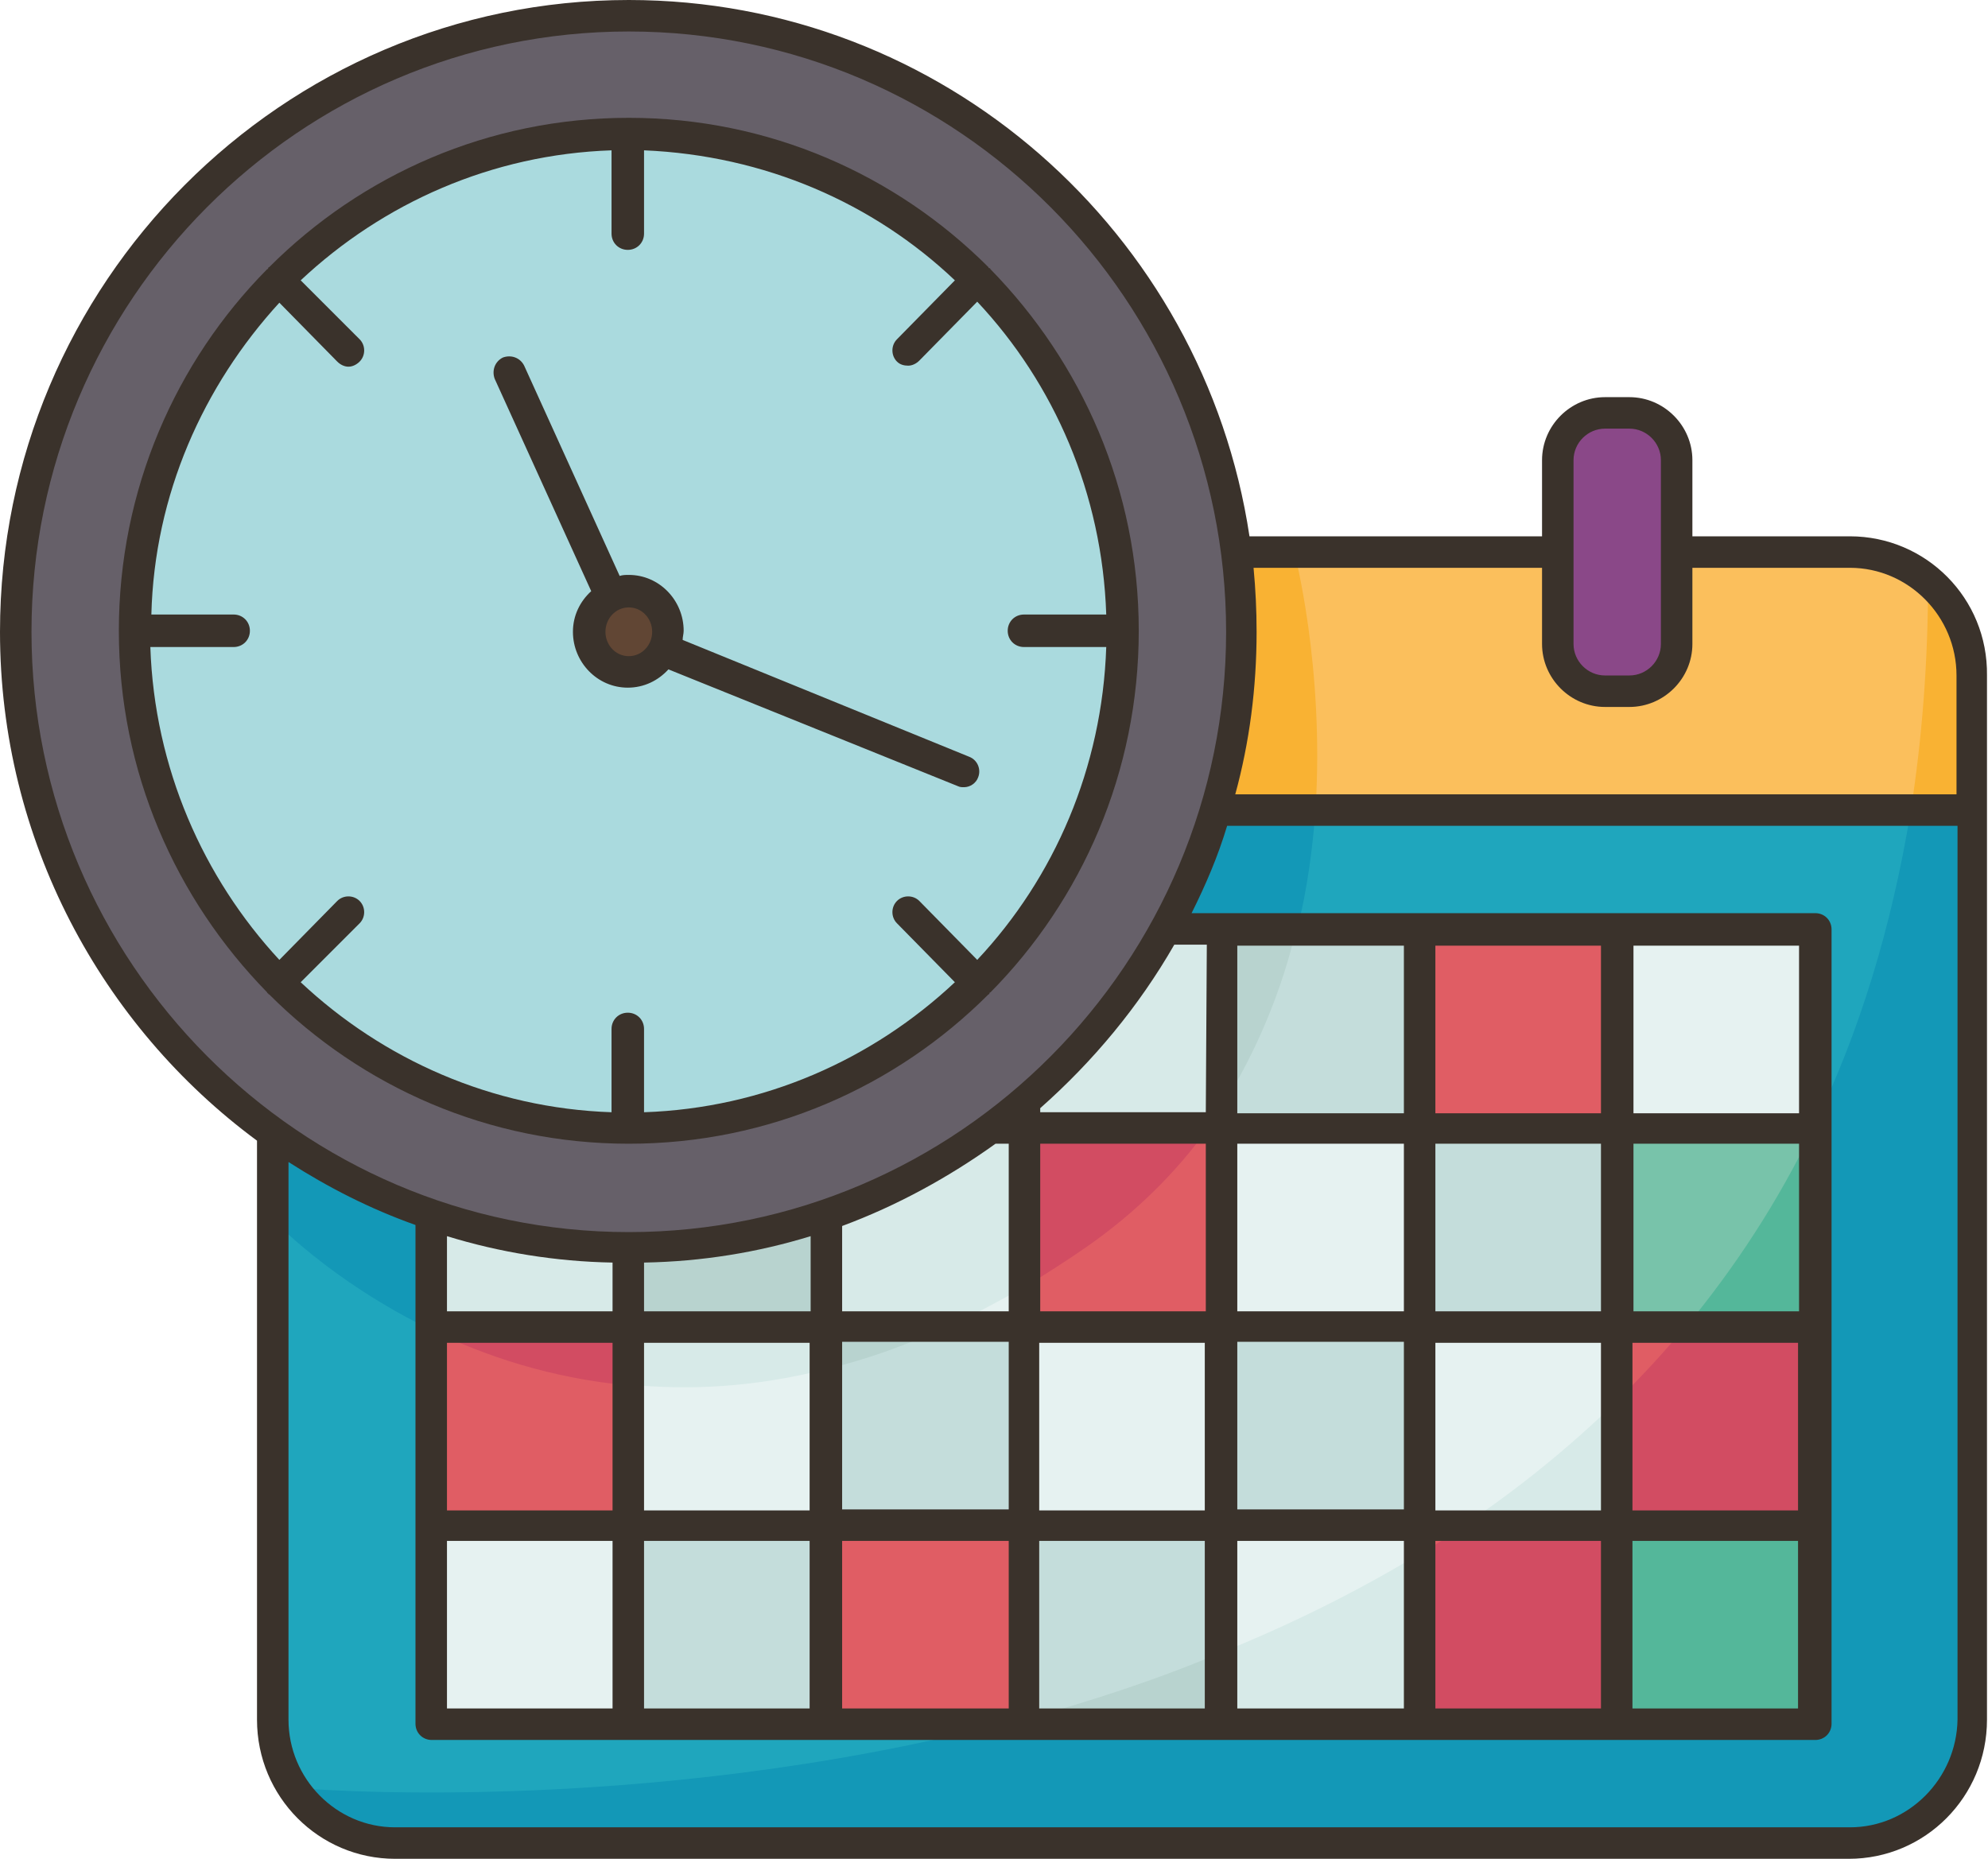 <?xml version="1.0" encoding="utf-8"?>
<!-- Generator: Adobe Illustrator 25.2.3, SVG Export Plug-In . SVG Version: 6.00 Build 0)  -->
<svg version="1.1" id="Capa_1" xmlns="http://www.w3.org/2000/svg" xmlns:xlink="http://www.w3.org/1999/xlink" x="0px" y="0px"
	 viewBox="0 0 195.7 183" style="enable-background:new 0 0 195.7 183;" xml:space="preserve">
<style type="text/css">
	.st0{clip-path:url(#SVGID_2_);fill:#AADADE;}
	.st1{clip-path:url(#SVGID_2_);fill:#78C3AA;}
	.st2{clip-path:url(#SVGID_2_);fill:#1FA6BD;}
	.st3{clip-path:url(#SVGID_2_);fill:#FBBF5C;}
	.st4{clip-path:url(#SVGID_2_);fill:#E05D64;}
	.st5{clip-path:url(#SVGID_2_);fill:#E6F2F1;}
	.st6{clip-path:url(#SVGID_2_);fill:#8A4888;}
	.st7{clip-path:url(#SVGID_2_);fill:#C4DDDB;}
	.st8{clip-path:url(#SVGID_2_);fill:#614634;}
	.st9{clip-path:url(#SVGID_2_);fill:#666069;}
	.st10{clip-path:url(#SVGID_2_);fill:#F9B233;}
	.st11{clip-path:url(#SVGID_2_);fill:#54B79A;}
	.st12{clip-path:url(#SVGID_2_);fill:#D7EAE8;}
	.st13{clip-path:url(#SVGID_2_);fill:#D24C62;}
	.st14{clip-path:url(#SVGID_2_);fill:#B8D3CF;}
	.st15{clip-path:url(#SVGID_2_);fill:#1398B7;}
	.st16{clip-path:url(#SVGID_2_);fill:#3A322B;}
</style>
<g>
	<defs>
		<rect id="SVGID_1_" width="195.7" height="183"/>
	</defs>
	<clipPath id="SVGID_2_">
		<use xlink:href="#SVGID_1_"  style="overflow:visible;"/>
	</clipPath>
	<path class="st0" d="M182.1,54.3H165v-9c0-2.6-2.1-4.7-4.7-4.7H158c-2.6,0-4.7,2.1-4.7,4.7v9h-31.6C117.9,24.6,92.5,1.6,61.9,1.6
		C28.6,1.6,1.6,28.7,1.6,62.2c0,20.3,10,38.4,25.3,49.3v57.8c0,6.7,5.4,12.1,12.1,12.1h79.4h63.8c6.7,0,12.1-5.4,12.1-12.1V79.8
		V66.5C194.2,59.8,188.8,54.3,182.1,54.3z"/>
	<rect x="159.2" y="111.1" class="st1" width="19.5" height="19.6"/>
	<path class="st2" d="M194.2,79.8v89.5c0,6.7-5.4,12.1-12.1,12.1h-63.8H38.9c-6.7,0-12.1-5.4-12.1-12.1v-57.8c4.7,3.4,10,6.1,15.6,8
		v11v19.6v19.5h19.5h19.4h19.5h17.5h1.9h19.5h19.4h19.5v-19.5v-19.6v-19.6V91.5h-19.5h-19.4h-19.5h-5.6c2-3.7,3.7-7.6,4.9-11.7h0
		H194.2z"/>
	<path class="st3" d="M194.2,66.5v13.3h-74.6c1.7-5.6,2.6-11.5,2.6-17.6c0-2.7-0.2-5.3-0.5-7.8h31.6v9c0,2.6,2.1,4.7,4.7,4.7h2.3
		c2.6,0,4.7-2.1,4.7-4.7v-9h17.1C188.8,54.3,194.2,59.8,194.2,66.5z"/>
	<rect x="159.2" y="150.2" class="st1" width="19.5" height="19.5"/>
	<rect x="159.2" y="130.6" class="st4" width="19.5" height="19.6"/>
	<rect x="159.2" y="91.5" class="st5" width="19.5" height="19.6"/>
	<path class="st6" d="M165,54.3v9c0,2.6-2.1,4.7-4.7,4.7H158c-2.6,0-4.7-2.1-4.7-4.7v-9v-9c0-2.6,2.1-4.7,4.7-4.7h2.3
		c2.6,0,4.7,2.1,4.7,4.7V54.3z"/>
	<rect x="139.7" y="150.2" class="st4" width="19.4" height="19.5"/>
	<rect x="139.7" y="130.6" class="st5" width="19.4" height="19.6"/>
	<rect x="139.7" y="111.1" class="st7" width="19.4" height="19.6"/>
	<rect x="139.7" y="91.5" class="st4" width="19.4" height="19.6"/>
	<rect x="120.2" y="150.2" class="st5" width="19.5" height="19.5"/>
	<rect x="120.2" y="130.6" class="st7" width="19.5" height="19.6"/>
	<rect x="120.2" y="111.1" class="st5" width="19.5" height="19.6"/>
	<rect x="120.2" y="91.5" class="st7" width="19.5" height="19.6"/>
	<rect x="100.8" y="150.2" class="st7" width="19.4" height="19.5"/>
	<rect x="100.8" y="130.6" class="st5" width="19.4" height="19.6"/>
	<rect x="100.8" y="111.1" class="st4" width="19.4" height="19.6"/>
	<path class="st5" d="M120.2,91.5v19.6h-19.4v-2.6v0c5.6-4.7,10.3-10.5,13.9-17H120.2z"/>
	<path class="st4" d="M100.8,108.5v2.6h-3.2C98.7,110.2,99.8,109.4,100.8,108.5L100.8,108.5z"/>
	<rect x="81.3" y="150.2" class="st4" width="19.5" height="19.5"/>
	<rect x="81.3" y="130.6" class="st7" width="19.5" height="19.6"/>
	<path class="st5" d="M100.8,111.1v19.6H95H81.3v-11c5.9-2,11.3-4.9,16.2-8.5H100.8z"/>
	<rect x="61.9" y="150.2" class="st7" width="19.4" height="19.5"/>
	<rect x="61.9" y="130.6" class="st5" width="19.4" height="19.6"/>
	<path class="st7" d="M81.3,119.6v11H61.9v-7.8C68.7,122.8,75.2,121.6,81.3,119.6z"/>
	<rect x="42.4" y="150.2" class="st5" width="19.5" height="19.5"/>
	<rect x="42.4" y="130.6" class="st4" width="19.5" height="19.6"/>
	<path class="st5" d="M61.9,122.8v7.8H42.4v-11C48.5,121.6,55.1,122.8,61.9,122.8z"/>
	<path class="st8" d="M65.8,62.2c0,0.6-0.2,1.3-0.4,1.8c-0.7,1.3-2,2.1-3.5,2.1c-2.2,0-3.9-1.8-3.9-3.9c0-1.5,0.9-2.9,2.1-3.5
		c0.5-0.3,1.1-0.4,1.8-0.4C64,58.3,65.8,60,65.8,62.2z"/>
	<path class="st9" d="M110.5,62.2c0-13.5-5.4-25.7-14.2-34.6c-8.8-8.8-21-14.3-34.4-14.3c-13.4,0-25.6,5.5-34.4,14.3
		c-8.8,8.8-14.2,21.1-14.2,34.6s5.4,25.7,14.2,34.6c8.8,8.8,21,14.3,34.4,14.3c13.4,0,25.6-5.5,34.4-14.3
		C105.1,87.9,110.5,75.7,110.5,62.2z M121.7,54.3c0.3,2.6,0.5,5.2,0.5,7.8c0,6.1-0.9,12-2.6,17.6h0c-1.2,4.1-2.9,8-4.9,11.7
		c-3.6,6.5-8.3,12.2-13.9,17c-1,0.9-2.1,1.8-3.2,2.6c-4.9,3.6-10.3,6.5-16.2,8.5c-6.1,2.1-12.6,3.2-19.4,3.2
		c-6.8,0-13.4-1.1-19.5-3.2c-5.6-1.9-10.8-4.7-15.6-8c-15.3-11-25.3-29-25.3-49.3c0-33.5,27-60.6,60.3-60.6
		C92.5,1.6,117.9,24.6,121.7,54.3z"/>
	<path class="st10" d="M194.2,66.5v13.3h-6.1c1.1-7,1.7-14.6,1.7-22.6C192.5,59.4,194.2,62.7,194.2,66.5z"/>
	<path class="st11" d="M178.6,111.1v19.6h-12.7c4.8-5.8,9.1-12.3,12.6-19.6H178.6z"/>
	<path class="st12" d="M159.2,137.9v12.2h-15C149.4,146.6,154.5,142.5,159.2,137.9z"/>
	<path class="st13" d="M178.6,130.6v19.6h-19.5v-12.2c2.3-2.3,4.6-4.7,6.7-7.3H178.6z"/>
	<rect x="159.2" y="150.2" class="st11" width="19.5" height="19.5"/>
	<path class="st13" d="M159.2,150.2v19.5h-19.4V153c1.5-0.9,3-1.9,4.4-2.8H159.2z"/>
	<path class="st12" d="M139.7,153v16.7h-19.5v-7C126.9,160,133.4,156.8,139.7,153z"/>
	<path class="st14" d="M120.2,162.7v7h-1.9h-17.5v-0.4C107.3,167.5,113.8,165.4,120.2,162.7z"/>
	<path class="st15" d="M120.2,169.7h19.5h19.4h19.5v-19.5v-19.6v-19.6v-0.2c4.4-9.1,7.6-19.4,9.5-31h6.1v89.5
		c0,6.7-5.4,12.1-12.1,12.1h-63.8H38.9c-4.2,0-7.8-2.1-10-5.4c0.8,0.1,34.1,2.9,70.1-6.4h1.7h17.5H120.2z"/>
	<path class="st15" d="M42.4,130.6v0.3c-9.9-4.8-15.6-10.9-15.6-10.9v-8.5c4.7,3.4,10,6.1,15.6,8V130.6z"/>
	<path class="st13" d="M61.9,136.4c-7.6-0.7-14.2-2.9-19.5-5.5v-0.3h19.5V136.4z"/>
	<path class="st12" d="M61.9,122.8v7.8H42.4v-11C48.5,121.6,55.1,122.8,61.9,122.8z"/>
	<path class="st13" d="M100.8,108.5v2.6h-3.2C98.7,110.2,99.8,109.4,100.8,108.5L100.8,108.5z"/>
	<path class="st14" d="M81.3,119.6v11H61.9v-7.8C68.7,122.8,75.2,121.6,81.3,119.6z"/>
	<path class="st12" d="M81.3,130.6v4.2c-7.1,1.8-13.6,2.1-19.4,1.5v-5.8H81.3z"/>
	<path class="st14" d="M81.3,130.6h11.9c-4.1,1.9-8.1,3.3-11.9,4.2V130.6z"/>
	<path class="st12" d="M100.8,111.1v15.6c-2.6,1.5-5.1,2.8-7.6,4H81.3v-11c5.9-2,11.3-4.9,16.2-8.5H100.8z"/>
	<path class="st13" d="M100.8,111.1h18.1c-3.1,4.3-7.1,8.3-12,11.7c-2,1.4-4.1,2.7-6,3.9V111.1z"/>
	<path class="st12" d="M120.2,91.5v17.6c-0.4,0.7-0.9,1.3-1.4,2h-18.1v-2.6v0c5.6-4.7,10.3-10.5,13.9-17H120.2z"/>
	<path class="st14" d="M120.2,91.5h7.4c-1.4,5.9-3.8,11.9-7.4,17.6V91.5z"/>
	<path class="st15" d="M119.6,79.8h9.9c-0.3,3.8-0.8,7.7-1.8,11.7h-7.4h-5.6C116.7,87.8,118.4,83.9,119.6,79.8L119.6,79.8z"/>
	<path class="st10" d="M127.4,54.3c0,0,3,11.3,2.1,25.4h-9.9c1.7-5.6,2.6-11.5,2.6-17.6c0-2.7-0.2-5.3-0.5-7.8H127.4z"/>
	<path class="st16" d="M14.8,63.7H23c0.9,0,1.6-0.7,1.6-1.6c0-0.9-0.7-1.6-1.6-1.6h-8.1C15.2,48.7,20,38,27.5,29.8l5.7,5.8
		c0.3,0.3,0.7,0.5,1.1,0.5c0.4,0,0.8-0.2,1.1-0.5c0.6-0.6,0.6-1.6,0-2.2l-5.8-5.8c8.1-7.6,18.8-12.4,30.6-12.8v8.2
		c0,0.9,0.7,1.6,1.6,1.6c0.9,0,1.6-0.7,1.6-1.6v-8.2C75.3,15.3,86,20,94,27.6l-5.7,5.8c-0.6,0.6-0.6,1.6,0,2.2
		c0.3,0.3,0.7,0.4,1.1,0.4c0.4,0,0.8-0.2,1.1-0.5l5.7-5.8c7.6,8.1,12.3,18.9,12.7,30.8h-8.1c-0.9,0-1.6,0.7-1.6,1.6
		c0,0.9,0.7,1.6,1.6,1.6h8.1c-0.4,11.9-5.1,22.7-12.7,30.8l-5.7-5.8c-0.6-0.6-1.6-0.6-2.2,0c-0.6,0.6-0.6,1.6,0,2.2l5.7,5.8
		c-8.1,7.6-18.8,12.4-30.6,12.8v-8.2c0-0.9-0.7-1.6-1.6-1.6c-0.9,0-1.6,0.7-1.6,1.6v8.2c-11.8-0.4-22.5-5.2-30.6-12.8l5.8-5.8
		c0.6-0.6,0.6-1.6,0-2.2c-0.6-0.6-1.6-0.6-2.2,0l-5.7,5.8C20,86.4,15.2,75.6,14.8,63.7z M26.5,97.9c9.1,9.1,21.6,14.7,35.4,14.7
		c13.8,0,26.3-5.6,35.4-14.7c0,0,0.1,0,0.1-0.1c0,0,0-0.1,0.1-0.1c9-9.1,14.6-21.7,14.6-35.6c0-13.9-5.6-26.4-14.6-35.6
		c0,0,0-0.1-0.1-0.1c0,0-0.1,0-0.1-0.1c-9.1-9.1-21.6-14.7-35.4-14.7c-13.8,0-26.3,5.6-35.4,14.7c0,0-0.1,0-0.1,0.1
		c0,0,0,0.1-0.1,0.1c-9,9.1-14.6,21.7-14.6,35.6c0,13.9,5.6,26.4,14.6,35.6c0,0,0,0.1,0.1,0.1C26.4,97.9,26.5,97.9,26.5,97.9z"/>
	<path class="st16" d="M64.2,62.2c0,1.3-1,2.4-2.3,2.4s-2.3-1.1-2.3-2.4s1-2.4,2.3-2.4S64.2,60.9,64.2,62.2z M58.2,58.2
		c-1.1,1-1.8,2.4-1.8,4c0,3,2.4,5.5,5.4,5.5c1.6,0,3-0.7,4-1.8l28.5,11.5c0.2,0.1,0.4,0.1,0.6,0.1c0.6,0,1.2-0.4,1.4-1
		c0.3-0.8-0.1-1.7-0.9-2L67.2,63c0-0.3,0.1-0.6,0.1-0.9c0-3-2.4-5.5-5.4-5.5c-0.3,0-0.6,0-0.9,0.1l-9.4-20.7
		c-0.4-0.8-1.3-1.1-2.1-0.8c-0.8,0.4-1.1,1.3-0.8,2.1L58.2,58.2z"/>
	<path class="st16" d="M182.1,179.9H38.9c-5.8,0-10.5-4.8-10.5-10.6v-54.9c3.9,2.5,8,4.6,12.5,6.2v49.1c0,0.9,0.7,1.6,1.6,1.6h75.9
		h60.3c0.9,0,1.6-0.7,1.6-1.6V91.5c0-0.9-0.7-1.6-1.6-1.6h-61.4c1.4-2.8,2.6-5.6,3.5-8.6h71.9v88
		C192.6,175.1,187.9,179.9,182.1,179.9z M118.7,109.5h-16.3v-0.4c5.2-4.6,9.7-10,13.2-16.1h3.2L118.7,109.5L118.7,109.5z
		 M160.7,151.7h16.3v16.5h-16.3V151.7z M118.7,129.1h-16.3v-16.5h16.3V129.1z M157.6,129.1h-16.3v-16.5h16.3V129.1z M177.1,129.1
		h-16.3v-16.5h16.3V129.1z M160.7,132.2h16.3v16.5h-16.3V132.2z M141.3,132.2h16.3v16.5h-16.3V132.2z M102.3,132.2h16.3v16.5h-16.3
		V132.2z M63.4,132.2h16.3v16.5H63.4V132.2z M44,132.2h16.3v16.5H44V132.2z M82.9,148.6v-16.5H95h4.3v16.5H95L82.9,148.6L82.9,148.6
		z M126.1,148.6h-4.3v-16.5h4.3h12.1v16.5L126.1,148.6L126.1,148.6z M138.2,112.6v16.5h-12.1h-4.3v-16.5h4.3H138.2z M98,112.6h1.3
		v16.5H95H82.9v-8.4C88.3,118.7,93.4,115.9,98,112.6z M79.8,121.7v7.4H63.4v-4.8C69.1,124.2,74.6,123.3,79.8,121.7z M60.3,124.3v4.8
		H44v-7.4C49.2,123.3,54.7,124.2,60.3,124.3z M44,168.2v-16.5h16.3v16.5L44,168.2L44,168.2z M63.4,168.2v-16.5h16.3v16.5L63.4,168.2
		L63.4,168.2z M82.9,168.2v-16.5H95h4.3v16.5L82.9,168.2L82.9,168.2z M118.3,168.2h-16v-16.5h16.3v16.5L118.3,168.2L118.3,168.2z
		 M121.8,168.2v-16.5h4.3h12.1v16.5L121.8,168.2L121.8,168.2z M141.3,168.2v-16.5h16.3v16.5L141.3,168.2L141.3,168.2z M177.1,93.1
		v16.5h-16.3V93.1H177.1z M157.6,93.1v16.5h-16.3V93.1H157.6z M138.2,93.1v16.5h-12.1h-4.3V93.1H138.2z M3.1,62.2
		c0-32.6,26.4-59.1,58.8-59.1s58.8,26.5,58.8,59.1s-26.4,59.1-58.8,59.1S3.1,94.7,3.1,62.2z M151.8,55.9v7.5c0,3.4,2.8,6.2,6.2,6.2
		h2.4c3.4,0,6.2-2.8,6.2-6.2v-7.5h15.5c5.8,0,10.5,4.8,10.5,10.6v11.7h-71c1.4-5.1,2.1-10.5,2.1-16c0-2.1-0.1-4.2-0.3-6.3H151.8z
		 M154.9,45.3c0-1.7,1.4-3.1,3.1-3.1h2.4c1.7,0,3.1,1.4,3.1,3.1v18.1c0,1.7-1.4,3.1-3.1,3.1H158c-1.7,0-3.1-1.4-3.1-3.1V45.3z
		 M182.1,52.8h-15.5v-7.5c0-3.4-2.8-6.2-6.2-6.2H158c-3.4,0-6.2,2.8-6.2,6.2v7.5H123C118.5,22.9,92.8,0,61.9,0C27.8,0,0,27.9,0,62.2
		c0,20.5,10,38.8,25.3,50.1v57c0,7.6,6.1,13.7,13.6,13.7h143.1c7.5,0,13.6-6.1,13.6-13.7V66.5C195.7,58.9,189.6,52.8,182.1,52.8z"/>
</g>
</svg>
